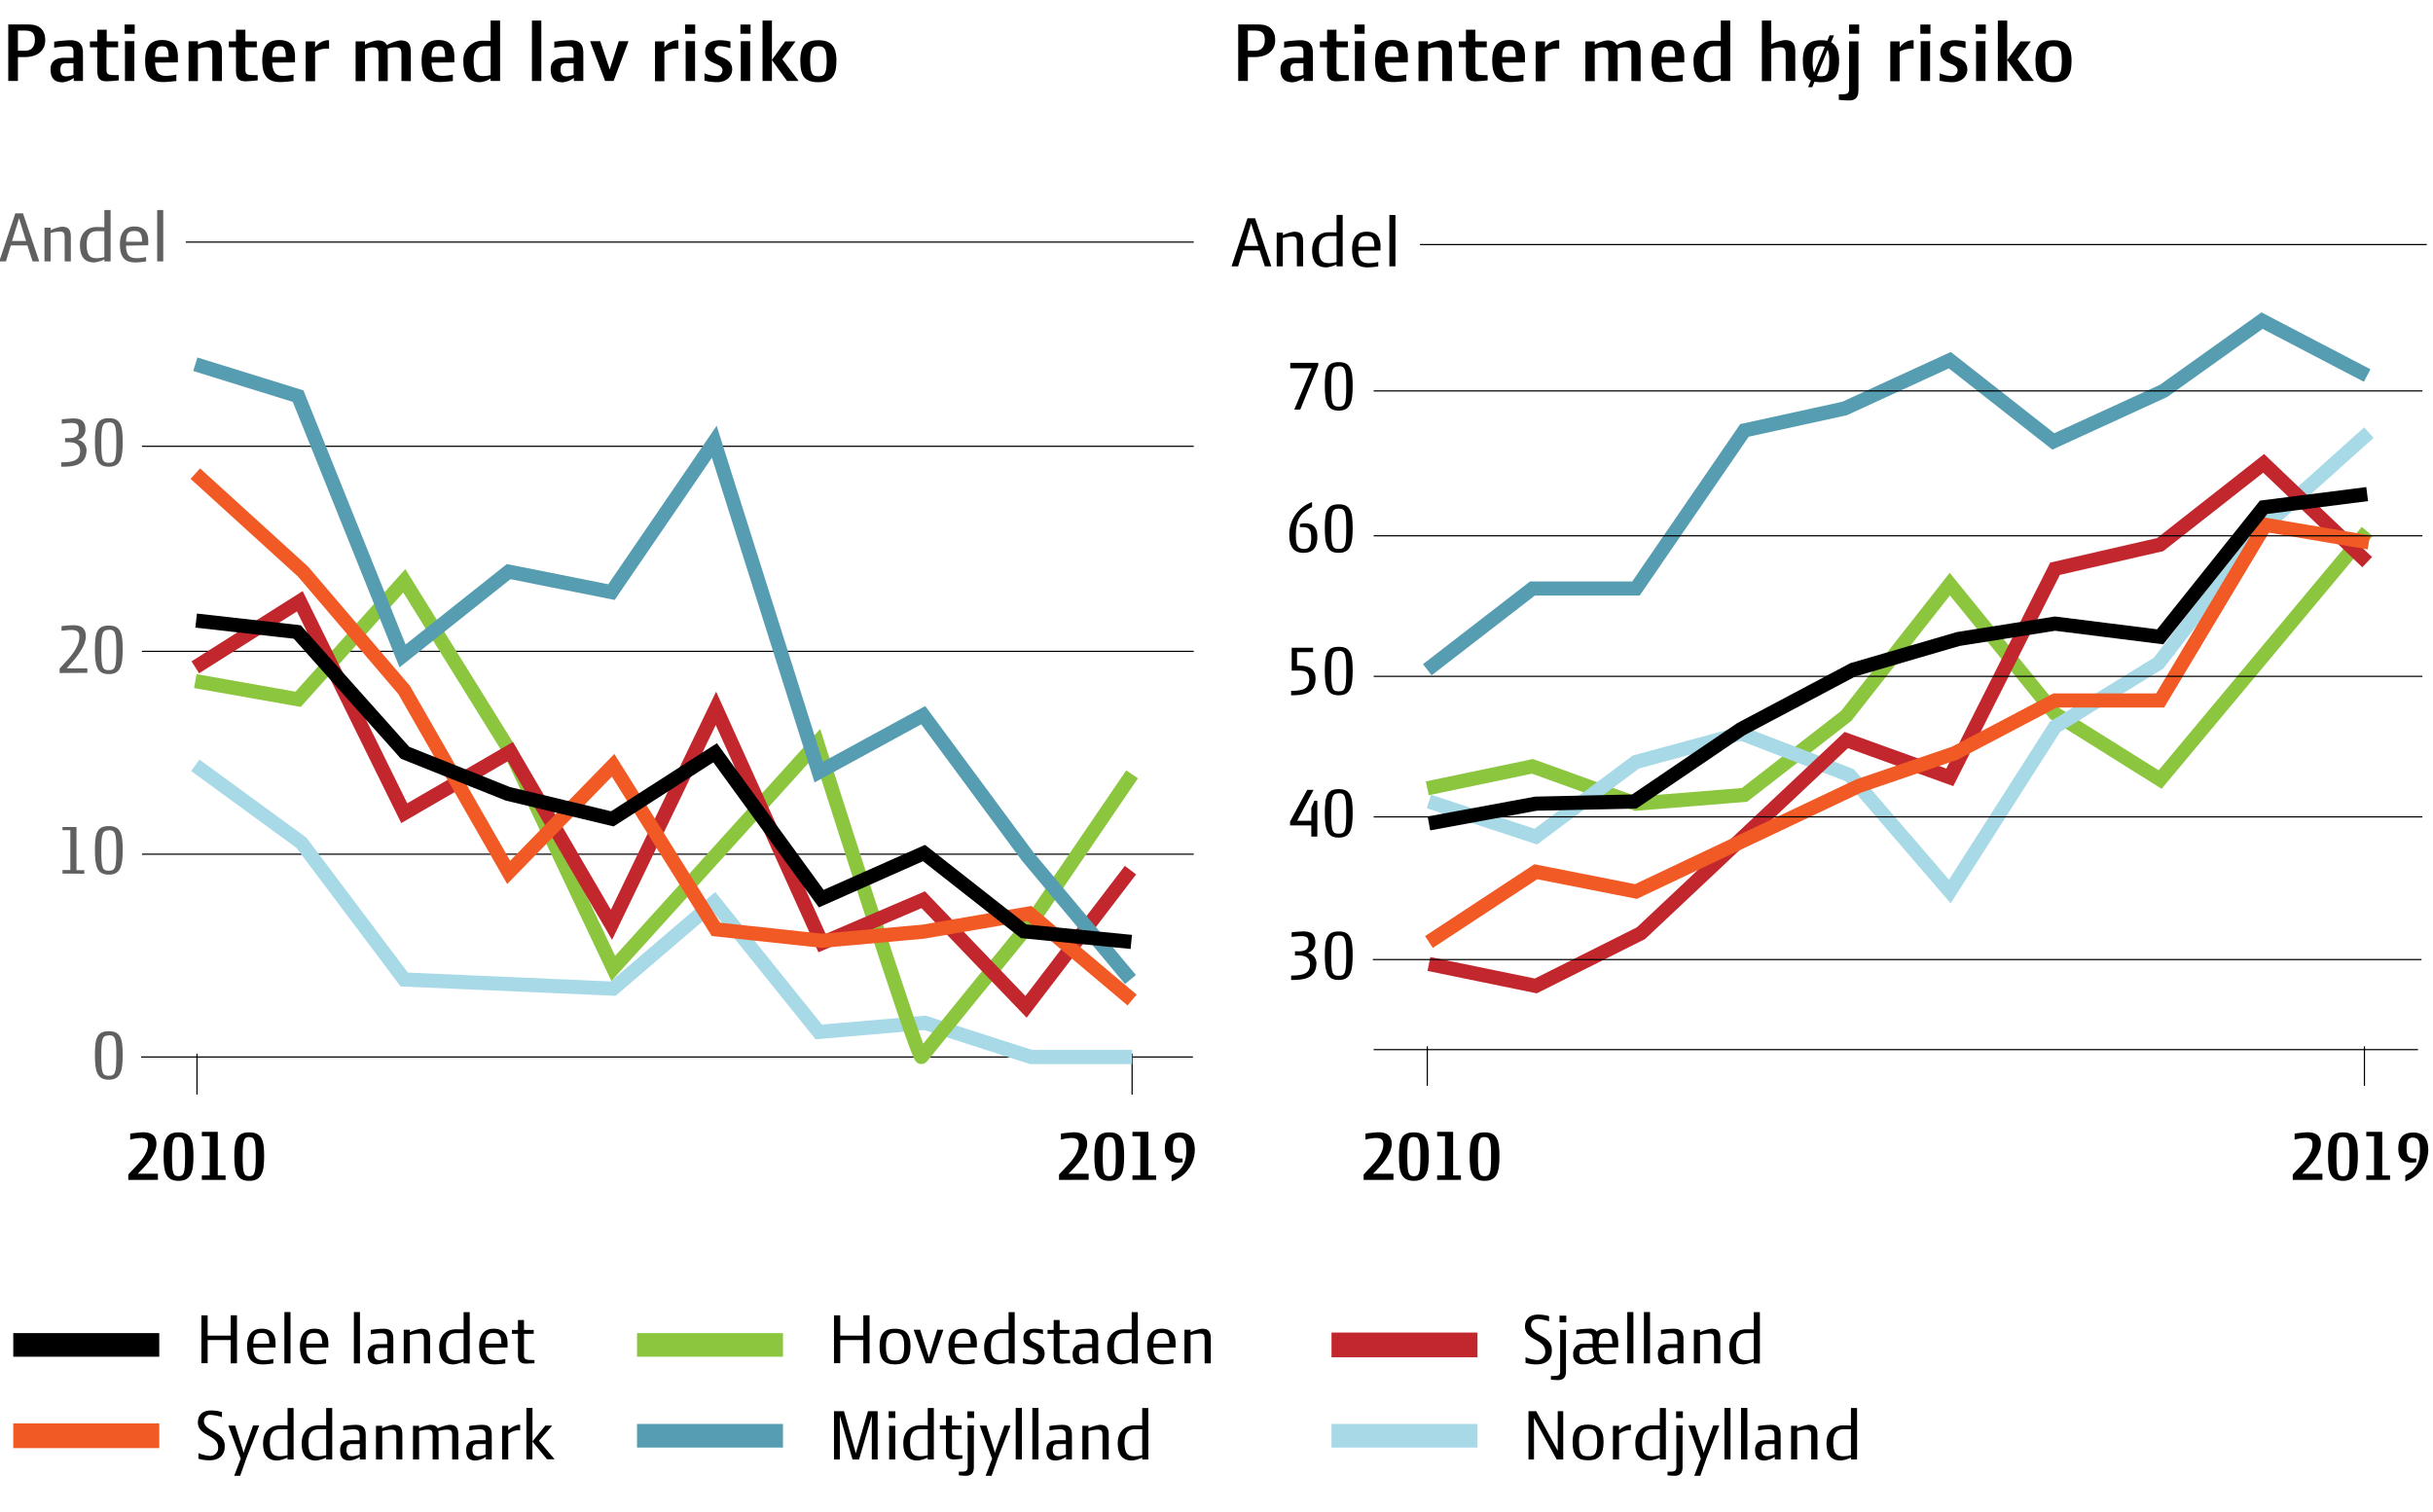 <svg id="Lag_2" data-name="Lag 2" xmlns="http://www.w3.org/2000/svg" viewBox="0 0 550 341.94"><defs><style>.cls-1,.cls-10,.cls-11,.cls-12,.cls-13,.cls-2,.cls-3,.cls-4,.cls-5,.cls-6,.cls-7,.cls-8,.cls-9{fill:none;stroke-miterlimit:10;}.cls-1,.cls-9{stroke:#8cc63f;}.cls-1,.cls-2,.cls-3,.cls-5{stroke-width:5.34px;}.cls-2,.cls-8{stroke:#569db1;}.cls-13,.cls-3,.cls-7{stroke:#000;}.cls-12,.cls-4{stroke:#f15a24;}.cls-4,.cls-6{stroke-width:5.59px;}.cls-10,.cls-5{stroke:#a7d9e7;}.cls-11,.cls-6{stroke:#c1272d;}.cls-7{stroke-width:0.27px;}.cls-10,.cls-11,.cls-12,.cls-13,.cls-8,.cls-9{stroke-width:3.2px;}.cls-14{fill:#606060;}</style></defs><title>prostata behandl GRAFIK</title><line class="cls-1" x1="144" y1="304.1" x2="177" y2="304.1"/><path d="M195.16,308.27V303h-5.22v5.23h-1.41V297.41h1.41V302h5.22v-4.61h1.41v10.86Z"/><path d="M202.33,308.51c-2.45,0-3.5-1.12-3.5-4.13s1.29-3.94,3.5-3.94,3.5,1,3.5,3.94S204.79,308.51,202.33,308.51Zm0-7.1c-1.33,0-2.06.42-2.06,3,0,3.06.87,3.2,2.06,3.2s2.07-.14,2.07-3.2C204.4,301.83,203.67,301.41,202.33,301.41Z"/><path d="M210.58,308.27h-1.31l-2.74-7.61H208l1.83,5.81c0,.16.12.41.16.55h0l.14-.55,1.75-5.81h1.39Z"/><path d="M215.81,304.72c0,2.5,1.07,2.84,2.52,2.84a8.35,8.35,0,0,0,2-.29v1a15.48,15.48,0,0,1-2.42.24c-2.56,0-3.5-1.37-3.5-4.13,0-2.51,1.09-3.94,3.3-3.94,2,0,3.11,1.07,3.11,3.24v1Zm1.85-3.31c-1.22,0-1.85.47-1.85,2.43h3.62C219.43,301.71,218.77,301.41,217.66,301.41Z"/><path d="M228,308.27v-.44a6.56,6.56,0,0,1-2.28.68c-1.68,0-3.24-.73-3.24-3.94,0-2.35,1.41-4,3.77-4,.34,0,1.41,0,1.75.07v-3.94h1.38v11.6Zm0-6.83c-.24,0-1.22,0-1.61,0-1.82,0-2.38,1.18-2.38,3,0,2.65.87,3.11,2.33,3.11a7,7,0,0,0,1.66-.26Z"/><path d="M233.35,308.51a11.39,11.39,0,0,1-2.1-.25v-1.19a5.78,5.78,0,0,0,2,.46c.81,0,1.43-.33,1.43-1.21,0-1.92-3.32-1.16-3.32-3.77,0-1.08.56-2.11,2.64-2.11a7.71,7.71,0,0,1,1.77.22v1a7.75,7.75,0,0,0-2-.34.91.91,0,0,0-1,.9c0,1.87,3.38,1.21,3.38,3.88A2.44,2.44,0,0,1,233.35,308.51Z"/><path d="M240,308.34c-1.56,0-1.81-.93-1.81-2v-4.75h-1.38v-.88h1.38v-2.24h1.35v2.24h2.2v.88h-2.2v4.92c0,.91.57,1,1.93,1h.44v.75C241.43,308.22,240.48,308.34,240,308.34Z"/><path d="M246.94,308.27v-.61a4.68,4.68,0,0,1-2.32.85c-1.47,0-2.14-.69-2.14-2.43,0-1.22.7-2.16,2.4-2.16h2v-1c0-1.14-.28-1.46-1.48-1.46a17.44,17.44,0,0,0-2.23.25v-1a21.77,21.77,0,0,1,2.87-.27c1.57,0,2.21.66,2.21,2.36v5.47Zm-.05-3.48h-1.75c-1,0-1.21.46-1.21,1.38s.41,1.37,1.29,1.37a4.6,4.6,0,0,0,1.67-.39Z"/><path d="M255.83,308.27v-.44a6.62,6.62,0,0,1-2.28.68c-1.68,0-3.25-.73-3.25-3.94,0-2.35,1.41-4,3.78-4,.34,0,1.41,0,1.75.07v-3.94h1.38v11.6Zm0-6.83c-.24,0-1.23,0-1.62,0-1.82,0-2.38,1.18-2.38,3,0,2.65.87,3.11,2.33,3.11a7.14,7.14,0,0,0,1.67-.26Z"/><path d="M260.74,304.72c0,2.5,1.07,2.84,2.52,2.84a8.35,8.35,0,0,0,2-.29v1a15.48,15.48,0,0,1-2.42.24c-2.56,0-3.5-1.37-3.5-4.13,0-2.51,1.09-3.94,3.3-3.94,2,0,3.11,1.07,3.11,3.24v1Zm1.85-3.31c-1.22,0-1.85.47-1.85,2.43h3.62C264.36,301.71,263.7,301.41,262.59,301.41Z"/><path d="M272.32,308.27V302.9c0-.95-.14-1.37-1.12-1.37a8.25,8.25,0,0,0-2.06.34v6.4h-1.38v-7.61h1.38v.58a8.58,8.58,0,0,1,2.51-.8c1.57,0,2.06.64,2.06,2.34v5.49Z"/><line class="cls-2" x1="144" y1="324.64" x2="177" y2="324.64"/><path d="M197.08,330v-9.87L194.2,330h-1.48l-2.87-9.87V330h-1.32V319.09h2.26l2.67,9.53,2.75-9.53h2.19V330Z"/><path d="M200.88,320.62v-1.51h1.52v1.51ZM201,330v-7.61h1.38V330Z"/><path d="M209.72,330v-.44a6.57,6.57,0,0,1-2.27.68c-1.69,0-3.25-.73-3.25-3.94,0-2.35,1.41-4,3.77-4,.34,0,1.41,0,1.75.07v-4h1.38V330Zm0-6.83c-.23,0-1.22,0-1.61,0-1.82,0-2.38,1.17-2.38,3,0,2.65.87,3.11,2.33,3.11a7,7,0,0,0,1.66-.26Z"/><path d="M215.66,330c-1.57,0-1.82-.94-1.82-2.06v-4.74h-1.38v-.88h1.38v-2.25h1.36v2.25h2.19v.88H215.2v4.91c0,.92.56.95,1.92.95h.44v.75A16.74,16.74,0,0,1,215.66,330Z"/><path d="M220.15,331.63c0,1.13-.28,2.06-1.84,2.06a11.21,11.21,0,0,1-1.56-.12v-.81h.32c1,0,1.68,0,1.68-1v-9.46h1.4Zm-1.47-11v-1.51h1.53v1.51Z"/><path d="M225.6,329.59l-1.44,4.1H222.8l1.48-3.87-2.81-7.48H223l1.77,5.69c.05.17.1.41.13.54h0a4.77,4.77,0,0,1,.15-.54l2-5.69h1.39Z"/><path d="M229.61,330V318.34H231V330Z"/><path d="M233.37,330V318.34h1.38V330Z"/><path d="M241,330v-.61a4.68,4.68,0,0,1-2.32.85c-1.47,0-2.14-.7-2.14-2.43,0-1.23.7-2.16,2.4-2.16h2v-1c0-1.14-.28-1.47-1.48-1.47a15.61,15.61,0,0,0-2.23.26v-1a21.77,21.77,0,0,1,2.87-.27c1.57,0,2.21.66,2.21,2.36V330Zm-.05-3.48h-1.75c-1,0-1.21.46-1.21,1.37s.41,1.38,1.29,1.38a4.82,4.82,0,0,0,1.67-.39Z"/><path d="M249.23,330v-5.37c0-.95-.13-1.38-1.12-1.38a8.83,8.83,0,0,0-2.06.34V330h-1.37v-7.61h1.37v.57a9,9,0,0,1,2.52-.79c1.56,0,2.06.64,2.06,2.34V330Z"/><path d="M258.21,330v-.44a6.62,6.62,0,0,1-2.28.68c-1.68,0-3.25-.73-3.25-3.94,0-2.35,1.41-4,3.78-4,.34,0,1.41,0,1.75.07v-4h1.37V330Zm0-6.83c-.24,0-1.23,0-1.62,0-1.82,0-2.38,1.17-2.38,3,0,2.65.87,3.11,2.33,3.11a7.14,7.14,0,0,0,1.67-.26Z"/><line class="cls-3" x1="3" y1="304.1" x2="36" y2="304.1"/><line class="cls-4" x1="3" y1="324.64" x2="36" y2="324.64"/><path d="M52.15,308.27V303H46.94v5.23H45.53V297.41h1.41V302h5.21v-4.61h1.42v10.86Z"/><path d="M57.27,304.72c0,2.5,1.07,2.84,2.52,2.84a8.35,8.35,0,0,0,2-.29v1a15.16,15.16,0,0,1-2.41.24c-2.57,0-3.51-1.37-3.51-4.13,0-2.51,1.09-3.94,3.3-3.94,2,0,3.11,1.07,3.11,3.24v1Zm1.85-3.31c-1.22,0-1.85.47-1.85,2.43h3.62C60.89,301.71,60.23,301.41,59.12,301.41Z"/><path d="M64.29,308.27v-11.6h1.38v11.6Z"/><path d="M69.21,304.72c0,2.5,1.07,2.84,2.51,2.84a8.35,8.35,0,0,0,2-.29v1a15.16,15.16,0,0,1-2.41.24c-2.57,0-3.5-1.37-3.5-4.13,0-2.51,1.09-3.94,3.3-3.94,2,0,3.11,1.07,3.11,3.24v1Zm1.85-3.31c-1.23,0-1.85.47-1.85,2.43h3.62C72.83,301.71,72.16,301.41,71.06,301.41Z"/><path d="M80,308.27v-11.6h1.37v11.6Z"/><path d="M87.58,308.27v-.61a4.68,4.68,0,0,1-2.31.85c-1.48,0-2.14-.69-2.14-2.43,0-1.22.7-2.16,2.4-2.16h2v-1c0-1.14-.27-1.46-1.48-1.46a17,17,0,0,0-2.22.25v-1a21.77,21.77,0,0,1,2.87-.27c1.56,0,2.21.66,2.21,2.36v5.47Zm0-3.48H85.78c-1,0-1.21.46-1.21,1.38s.41,1.37,1.3,1.37a4.49,4.49,0,0,0,1.66-.39Z"/><path d="M95.83,308.27V302.9c0-.95-.14-1.37-1.12-1.37a8.25,8.25,0,0,0-2.06.34v6.4H91.27v-7.61h1.38v.58a8.58,8.58,0,0,1,2.51-.8c1.57,0,2.06.64,2.06,2.34v5.49Z"/><path d="M104.8,308.27v-.44a6.56,6.56,0,0,1-2.28.68c-1.68,0-3.24-.73-3.24-3.94,0-2.35,1.41-4,3.77-4,.34,0,1.41,0,1.75.07v-3.94h1.38v11.6Zm0-6.83c-.24,0-1.22,0-1.61,0-1.82,0-2.38,1.18-2.38,3,0,2.65.86,3.11,2.33,3.11a7,7,0,0,0,1.66-.26Z"/><path d="M109.72,304.72c0,2.5,1.07,2.84,2.51,2.84a8.35,8.35,0,0,0,2-.29v1a15.16,15.16,0,0,1-2.41.24c-2.57,0-3.5-1.37-3.5-4.13,0-2.51,1.09-3.94,3.3-3.94,2,0,3.11,1.07,3.11,3.24v1Zm1.85-3.31c-1.23,0-1.85.47-1.85,2.43h3.62C113.34,301.71,112.67,301.41,111.57,301.41Z"/><path d="M118.91,308.34c-1.56,0-1.82-.93-1.82-2v-4.75h-1.37v-.88h1.37v-2.24h1.36v2.24h2.2v.88h-2.2v4.92c0,.91.56,1,1.92,1h.45v.75C120.36,308.22,119.41,308.34,118.91,308.34Z"/><path d="M47.28,330.19a8.35,8.35,0,0,1-2.42-.36v-1.27a8.43,8.43,0,0,0,2.45.63,1.79,1.79,0,0,0,2-1.94c0-2.91-4.57-2.43-4.57-5.63,0-1.85,1.26-2.7,3-2.7a9.17,9.17,0,0,1,2.44.36v1.17a9.36,9.36,0,0,0-2.53-.53,1.38,1.38,0,0,0-1.55,1.31c0,2.65,4.7,2.24,4.7,5.71C50.85,329.19,49.4,330.19,47.28,330.19Z"/><path d="M55.74,329.59l-1.44,4.1H52.94l1.48-3.87-2.81-7.48h1.55L54.93,328c0,.17.1.41.13.54h0a4.77,4.77,0,0,1,.15-.54l2-5.69h1.39Z"/><path d="M65,330v-.44a6.69,6.69,0,0,1-2.28.68c-1.68,0-3.25-.73-3.25-3.94,0-2.35,1.41-4,3.78-4,.33,0,1.41,0,1.75.07v-4h1.37V330Zm0-6.83c-.24,0-1.23,0-1.62,0-1.82,0-2.38,1.17-2.38,3,0,2.65.87,3.11,2.33,3.11a7.14,7.14,0,0,0,1.67-.26Z"/><path d="M73.73,330v-.44a6.62,6.62,0,0,1-2.28.68c-1.68,0-3.25-.73-3.25-3.94,0-2.35,1.41-4,3.78-4,.34,0,1.41,0,1.75.07v-4H75.1V330Zm0-6.83c-.24,0-1.23,0-1.62,0-1.82,0-2.38,1.17-2.38,3,0,2.65.87,3.11,2.33,3.11a7.14,7.14,0,0,0,1.67-.26Z"/><path d="M81.34,330v-.61a4.64,4.64,0,0,1-2.31.85c-1.48,0-2.14-.7-2.14-2.43,0-1.23.7-2.16,2.4-2.16h2v-1c0-1.14-.27-1.47-1.48-1.47a15.45,15.45,0,0,0-2.22.26v-1a21.77,21.77,0,0,1,2.87-.27c1.56,0,2.21.66,2.21,2.36V330Zm0-3.48H79.54c-1,0-1.21.46-1.21,1.37s.41,1.38,1.3,1.38a4.7,4.7,0,0,0,1.66-.39Z"/><path d="M89.59,330v-5.37c0-.95-.14-1.38-1.12-1.38a8.74,8.74,0,0,0-2.06.34V330H85v-7.61h1.38v.57a9,9,0,0,1,2.51-.79c1.57,0,2.06.64,2.06,2.34V330Z"/><path d="M102.22,330v-5.37c0-.95-.14-1.38-1.14-1.38a7.78,7.78,0,0,0-2,.33,4.35,4.35,0,0,1,.07.93V330H97.8v-5.37c0-.95-.14-1.38-1.12-1.38a6.73,6.73,0,0,0-1.94.34V330H93.36v-7.61h1.38v.57a8.16,8.16,0,0,1,2.4-.79c1,0,1.51.23,1.8.81a9,9,0,0,1,2.6-.81c1.56,0,2.07.64,2.07,2.34V330Z"/><path d="M109.84,330v-.61a4.73,4.73,0,0,1-2.32.85c-1.48,0-2.14-.7-2.14-2.43,0-1.23.7-2.16,2.4-2.16h2v-1c0-1.14-.27-1.47-1.47-1.47a15.44,15.44,0,0,0-2.23.26v-1a21.77,21.77,0,0,1,2.87-.27c1.57,0,2.21.66,2.21,2.36V330Zm-.06-3.48H108c-1,0-1.2.46-1.2,1.37s.4,1.38,1.29,1.38a4.7,4.7,0,0,0,1.66-.39Z"/><path d="M117.59,323.41h-.7a3.92,3.92,0,0,0-2,.85V330h-1.38v-7.61h1.38v1a5,5,0,0,1,2.28-1.24h.41Z"/><path d="M119,330V318.34h1.37v7.57l2.91-3.57h1.55l-3,3.45,3.54,4.16h-1.72l-3.3-4v4Z"/><line class="cls-5" x1="301" y1="324.64" x2="334" y2="324.64"/><path d="M351.9,330l-5.13-9.38V330h-1.24V319.09h1.75l4.86,8.92v-8.92h1.24V330Z"/><path d="M359,330.19c-2.45,0-3.5-1.12-3.5-4.13s1.29-3.94,3.5-3.94,3.5,1,3.5,3.94S361.45,330.19,359,330.19Zm0-7.11c-1.33,0-2.06.43-2.06,3,0,3.06.87,3.19,2.06,3.19s2.07-.13,2.07-3.19C361.06,323.51,360.33,323.08,359,323.08Z"/><path d="M368.65,323.41H368a3.92,3.92,0,0,0-2,.85V330h-1.38v-7.61H366v1a5,5,0,0,1,2.28-1.24h.41Z"/><path d="M375.21,330v-.44a6.62,6.62,0,0,1-2.28.68c-1.68,0-3.25-.73-3.25-3.94,0-2.35,1.41-4,3.78-4,.34,0,1.41,0,1.75.07v-4h1.37V330Zm0-6.83c-.24,0-1.23,0-1.62,0-1.82,0-2.38,1.17-2.38,3,0,2.65.87,3.11,2.33,3.11a7.14,7.14,0,0,0,1.67-.26Z"/><path d="M380.36,331.63c0,1.13-.27,2.06-1.84,2.06a11.33,11.33,0,0,1-1.56-.12v-.81h.32c1,0,1.68,0,1.68-1v-9.46h1.4Zm-1.46-11v-1.51h1.53v1.51Z"/><path d="M385.81,329.59l-1.44,4.1H383l1.48-3.87-2.81-7.48h1.55L385,328c.05.17.1.41.13.54h0c0-.13.1-.42.15-.54l2-5.69h1.39Z"/><path d="M389.83,330V318.34h1.37V330Z"/><path d="M393.58,330V318.34H395V330Z"/><path d="M401.2,330v-.61a4.68,4.68,0,0,1-2.31.85c-1.48,0-2.14-.7-2.14-2.43,0-1.23.69-2.16,2.39-2.16h2v-1c0-1.14-.27-1.47-1.48-1.47a15.61,15.61,0,0,0-2.23.26v-1a21.77,21.77,0,0,1,2.88-.27c1.56,0,2.21.66,2.21,2.36V330Zm-.05-3.48H399.4c-.95,0-1.21.46-1.21,1.37s.41,1.38,1.29,1.38a4.76,4.76,0,0,0,1.67-.39Z"/><path d="M409.44,330v-5.37c0-.95-.13-1.38-1.12-1.38a8.73,8.73,0,0,0-2.05.34V330h-1.38v-7.61h1.38v.57a8.87,8.87,0,0,1,2.51-.79c1.57,0,2.06.64,2.06,2.34V330Z"/><path d="M418.42,330v-.44a6.56,6.56,0,0,1-2.28.68c-1.68,0-3.24-.73-3.24-3.94,0-2.35,1.41-4,3.77-4,.34,0,1.41,0,1.75.07v-4h1.38V330Zm0-6.83c-.24,0-1.22,0-1.62,0-1.81,0-2.38,1.17-2.38,3,0,2.65.87,3.11,2.33,3.11a7,7,0,0,0,1.67-.26Z"/><line class="cls-6" x1="301" y1="304.1" x2="334" y2="304.1"/><path d="M347.28,308.51a8.74,8.74,0,0,1-2.42-.35v-1.28a8.12,8.12,0,0,0,2.45.63,1.78,1.78,0,0,0,2-1.94c0-2.9-4.57-2.43-4.57-5.62,0-1.86,1.26-2.71,3-2.71a9.17,9.17,0,0,1,2.44.36v1.17a9.34,9.34,0,0,0-2.53-.52c-.8,0-1.54.42-1.54,1.3,0,2.66,4.69,2.25,4.69,5.72C350.85,307.51,349.4,308.51,347.28,308.51Z"/><path d="M354,310c0,1.12-.27,2.05-1.83,2.05a13.19,13.19,0,0,1-1.57-.11v-.82H351c1,0,1.68,0,1.68-.95v-9.47H354Zm-1.46-11v-1.51h1.53v1.51Z"/><path d="M361.39,304.72c.05,2.62.95,2.86,2.12,2.86a9.74,9.74,0,0,0,1.8-.26v1a17.46,17.46,0,0,1-2.12.18,2.79,2.79,0,0,1-2.47-1,4.12,4.12,0,0,1-2.94,1,2.06,2.06,0,0,1-2.14-2.26,2.15,2.15,0,0,1,2.4-2.38h2v-.95c0-1.14-.27-1.46-1.48-1.46a17.26,17.26,0,0,0-2.22.25v-1a21.77,21.77,0,0,1,2.87-.27,2,2,0,0,1,1.77.66,2.83,2.83,0,0,1,2-.66c2,0,2.83,1.07,2.83,3.24v1Zm-1.35,0h-1.78c-.95,0-1.21.53-1.21,1.45a1.19,1.19,0,0,0,1.33,1.37,2.49,2.49,0,0,0,2-.71A7.5,7.5,0,0,1,360,304.72Zm2.93-3.33c-1.23,0-1.58.68-1.58,2.48h3.09C364.48,302,364.07,301.39,363,301.39Z"/><path d="M367.86,308.27v-11.6h1.38v11.6Z"/><path d="M371.62,308.27v-11.6H373v11.6Z"/><path d="M379.24,308.27v-.61a4.73,4.73,0,0,1-2.32.85c-1.47,0-2.14-.69-2.14-2.43,0-1.22.7-2.16,2.4-2.16h2v-1c0-1.14-.27-1.46-1.47-1.46a17.23,17.23,0,0,0-2.23.25v-1a21.77,21.77,0,0,1,2.87-.27c1.57,0,2.21.66,2.21,2.36v5.47Zm-.06-3.48h-1.75c-.95,0-1.2.46-1.2,1.38s.4,1.37,1.29,1.37a4.49,4.49,0,0,0,1.66-.39Z"/><path d="M387.48,308.27V302.9c0-.95-.14-1.37-1.12-1.37a8.33,8.33,0,0,0-2.06.34v6.4h-1.38v-7.61h1.38v.58a8.74,8.74,0,0,1,2.52-.8c1.56,0,2.06.64,2.06,2.34v5.49Z"/><path d="M396.46,308.27v-.44a6.69,6.69,0,0,1-2.28.68c-1.68,0-3.25-.73-3.25-3.94,0-2.35,1.41-4,3.78-4,.33,0,1.41,0,1.75.07v-3.94h1.37v11.6Zm0-6.83c-.24,0-1.23,0-1.62,0-1.82,0-2.38,1.18-2.38,3,0,2.65.87,3.11,2.33,3.11a7.14,7.14,0,0,0,1.67-.26Z"/><path d="M285.93,60.22l-1.18-3.6H281l-1.11,3.6H278.4L282,49.36h1.73l3.67,10.86Zm-3.05-9.53a1,1,0,0,1-.06-.26h0c0,.07,0,.17-.05.26l-1.46,4.91h3.16Z"/><path d="M293.17,60.22V54.85c0-1-.14-1.37-1.12-1.37a8.25,8.25,0,0,0-2.06.34v6.4h-1.38V52.61H290v.58a8.68,8.68,0,0,1,2.51-.8c1.57,0,2.06.64,2.06,2.34v5.49Z"/><path d="M302.14,60.22v-.44a6.57,6.57,0,0,1-2.27.68c-1.69,0-3.25-.73-3.25-3.94,0-2.35,1.41-4,3.77-4,.34,0,1.41,0,1.75.07v-4h1.38V60.22Zm0-6.83c-.23,0-1.22,0-1.61,0-1.82,0-2.38,1.18-2.38,3,0,2.65.87,3.11,2.33,3.11a7,7,0,0,0,1.66-.26Z"/><path d="M307.06,56.67c0,2.5,1.07,2.84,2.51,2.84a8.35,8.35,0,0,0,2-.29v1a15.16,15.16,0,0,1-2.41.24c-2.57,0-3.5-1.38-3.5-4.13,0-2.51,1.09-3.94,3.3-3.94,2,0,3.11,1.07,3.11,3.24v1Zm1.85-3.31c-1.22,0-1.85.47-1.85,2.43h3.62C310.68,53.66,310,53.36,308.91,53.36Z"/><path d="M314.08,60.22V48.61h1.37V60.22Z"/><path d="M308.26,266.78v-1.2c1.61-1.84,4.45-4.17,4.45-6.8,0-1-.36-1.47-1.68-1.47a10.39,10.39,0,0,0-2.35.38v-1.36c.58-.12,2.6-.31,2.86-.31,1.87,0,3.07.68,3.07,2.64,0,2.45-2.58,5.1-4.23,6.73H315v1.39Z"/><path d="M319.61,267c-2.87,0-3.36-2-3.36-5.61s.51-5.35,3.36-5.35,3.37,1.78,3.37,5.35S322.49,267,319.61,267Zm0-9.91c-1.2,0-1.48.7-1.48,4.3,0,3.91.26,4.56,1.48,4.56s1.48-.65,1.48-4.56C321.09,257.81,320.82,257.11,319.61,257.11Z"/><path d="M324.88,266.78v-1h1.77v-8.86h-1.77v-1h3.61v9.86h1.76v1Z"/><path d="M335.59,267c-2.87,0-3.36-2-3.36-5.61s.51-5.35,3.36-5.35,3.37,1.78,3.37,5.35S338.46,267,335.59,267Zm0-9.91c-1.21,0-1.48.7-1.48,4.3,0,3.91.26,4.56,1.48,4.56s1.48-.65,1.48-4.56C337.07,257.81,336.8,257.11,335.59,257.11Z"/><path d="M518.29,266.78v-1.2c1.62-1.84,4.46-4.17,4.46-6.8,0-1-.36-1.47-1.69-1.47a10.3,10.3,0,0,0-2.34.38v-1.36c.57-.12,2.6-.31,2.85-.31,1.87,0,3.08.68,3.08,2.64,0,2.45-2.58,5.1-4.23,6.73H525v1.39Z"/><path d="M529.65,267c-2.88,0-3.37-2-3.37-5.61s.51-5.35,3.37-5.35,3.36,1.78,3.36,5.35S532.52,267,529.65,267Zm0-9.91c-1.21,0-1.48.7-1.48,4.3,0,3.91.25,4.56,1.48,4.56s1.48-.65,1.48-4.56C531.13,257.81,530.85,257.11,529.65,257.11Z"/><path d="M534.92,266.78v-1h1.76v-8.86h-1.76v-1h3.6v9.86h1.77v1Z"/><path d="M543.74,267.11v-1.35c2.41-1.17,3.31-2.84,3.31-5.61,0-1.9-.23-2.92-1.59-2.92-1.07,0-1.43.59-1.43,2.28,0,1.41.17,2.43,1.65,2.43l.54,0v.85a7.32,7.32,0,0,1-1,.09c-2.33,0-3.06-1.3-3.06-3.15,0-2.31.94-3.65,3.4-3.65,2.67,0,3.37,1.85,3.37,4A7.56,7.56,0,0,1,543.74,267.11Z"/><path d="M291.87,221.58v-1c2.62,0,4.27-.39,4.27-2.54,0-1.65-1.36-2-2.47-2h-.93v-.94h.9c1.56,0,2.19-.58,2.19-1.85s-.37-1.58-1.78-1.58a16.55,16.55,0,0,0-2.06.2v-1.05c.37-.09,2.35-.22,2.62-.22,1.8,0,2.73.66,2.73,2.53a2.32,2.32,0,0,1-1.75,2.31,2.41,2.41,0,0,1,2,2.28C297.58,221.44,294.42,221.58,291.87,221.58Z"/><path d="M302.63,221.58c-2.63,0-3.14-1.8-3.14-5.61s.51-5.36,3.14-5.36,3.15,1.62,3.15,5.36S305.27,221.58,302.63,221.58Zm0-10.05c-1.48,0-1.7.78-1.7,4.44,0,4,.22,4.67,1.7,4.67s1.7-.71,1.7-4.67C304.33,212.31,304.11,211.53,302.63,211.53Z"/><path d="M296.43,189.16v-2.52h-4.8v-.88l3.88-7.16h1.43l-3.71,7h3.2v-2.92l.69-1.62h.67v8.1Z"/><path d="M302.63,189.39c-2.63,0-3.14-1.8-3.14-5.61s.51-5.35,3.14-5.35,3.15,1.61,3.15,5.35S305.27,189.39,302.63,189.39Zm0-10c-1.48,0-1.7.78-1.7,4.43,0,4,.22,4.68,1.7,4.68s1.7-.71,1.7-4.68C304.33,180.13,304.11,179.35,302.63,179.35Z"/><path d="M291.87,157.21v-1c2.62,0,4.1-.44,4.1-2.59,0-1.75-.94-2-2.4-2H292v-5.16h4.83v1h-3.62v3.06h.61c2.25,0,3.57.88,3.57,2.89C297.41,157,294.42,157.21,291.87,157.21Z"/><path d="M302.63,157.21c-2.63,0-3.14-1.8-3.14-5.61s.51-5.35,3.14-5.35,3.15,1.61,3.15,5.35S305.27,157.21,302.63,157.21Zm0-10c-1.48,0-1.7.78-1.7,4.43,0,4,.22,4.68,1.7,4.68s1.7-.72,1.7-4.68C304.33,148,304.11,147.17,302.63,147.17Z"/><path d="M294.61,125c-2.48,0-3.15-1.9-3.15-4.06a7.74,7.74,0,0,1,5.14-7.41v1.12c-2.38,1.21-3.66,2.51-3.66,6.31,0,2,.22,3.16,1.82,3.16,1.26,0,1.65-.68,1.65-2.48,0-1.5-.19-2.45-1.87-2.45a7,7,0,0,0-.7,0v-.7a6,6,0,0,1,1.11-.15c2.17,0,2.84,1.21,2.84,3C297.79,123.75,296.92,125,294.61,125Z"/><path d="M302.63,125c-2.63,0-3.14-1.8-3.14-5.61s.51-5.36,3.14-5.36,3.15,1.62,3.15,5.36S305.27,125,302.63,125Zm0-10c-1.48,0-1.7.78-1.7,4.44,0,4,.22,4.67,1.7,4.67s1.7-.71,1.7-4.67C304.33,115.76,304.11,115,302.63,115Z"/><path d="M293.93,92.61h-1.35l3.93-9.34h-4.84V82.05H298v.56Z"/><path d="M302.63,92.84c-2.63,0-3.14-1.8-3.14-5.61s.51-5.35,3.14-5.35,3.15,1.62,3.15,5.35S305.27,92.84,302.63,92.84Zm0-10c-1.48,0-1.7.78-1.7,4.43,0,4,.22,4.68,1.7,4.68s1.7-.71,1.7-4.68C304.33,83.58,304.11,82.8,302.63,82.8Z"/><line class="cls-7" x1="322.65" y1="236.58" x2="322.65" y2="245.52"/><line class="cls-7" x1="534.5" y1="236.58" x2="534.5" y2="245.52"/><polyline class="cls-8" points="322.65 151.44 346.42 133.07 369.82 133.07 394.35 97.32 417 92.36 440.77 81.44 464.17 99.81 489.08 88.39 511.35 72.5 535.12 84.91"/><polyline class="cls-9" points="322.65 178.25 346.42 173.28 369.82 181.72 394.35 179.74 417.37 161.86 440.77 132.08 464.55 161.37 488.32 176.26 535.12 120.16"/><polyline class="cls-10" points="323.02 181.23 347.18 189.17 369.82 172.29 393.6 165.84 418.13 175.27 440.77 201.58 464.55 164.35 487.95 149.95 511.72 119.17 535.5 97.82"/><polyline class="cls-11" points="323.02 217.97 347.18 222.93 370.95 211.01 417.37 167.33 440.77 175.77 464.55 128.6 488.32 123.14 511.72 104.77 535.12 127.11"/><polyline class="cls-12" points="323.02 213 347.18 197.11 369.82 201.58 420.22 177.7 441.9 170.3 464.55 158.39 488.32 158.39 512.1 118.67 535.5 122.64"/><line class="cls-7" x1="310.34" y1="216.97" x2="547.41" y2="216.97"/><line class="cls-7" x1="310.53" y1="237.33" x2="546.6" y2="237.33"/><line class="cls-7" x1="310.53" y1="184.7" x2="547.6" y2="184.7"/><line class="cls-7" x1="310.53" y1="152.93" x2="547.6" y2="152.93"/><line class="cls-7" x1="310.53" y1="121.15" x2="547.6" y2="121.15"/><line class="cls-7" x1="310.53" y1="88.39" x2="547.6" y2="88.39"/><polyline class="cls-13" points="323.02 186.19 347.18 181.72 369.44 181.23 393.6 164.84 418.88 151.44 442.66 144.49 464.55 141.01 488.32 143.99 511.72 114.7 535.12 111.72"/><line class="cls-7" x1="321" y1="55.3" x2="548.6" y2="55.3"/><line class="cls-7" x1="44.53" y1="238.23" x2="44.53" y2="247.5"/><line class="cls-7" x1="255.92" y1="238.23" x2="255.92" y2="247.5"/><line class="cls-7" x1="31.91" y1="239" x2="269.67" y2="239"/><line class="cls-7" x1="32.09" y1="193.14" x2="269.86" y2="193.14"/><line class="cls-7" x1="32.09" y1="147.28" x2="269.86" y2="147.28"/><line class="cls-7" x1="32.09" y1="100.91" x2="269.86" y2="100.91"/><polyline class="cls-10" points="44.15 173.04 68.14 190.56 91.38 221.48 138.6 223.54 161.47 203.96 185.08 233.33 209.07 231.27 233.06 239 255.92 239"/><path class="cls-9" d="M44.15,154l23.24,4.12,24-26.79,24,38.64,23.24,49,46.1-51S207.57,240,208.32,239s25.11-30.92,25.11-30.92l22.49-33"/><polyline class="cls-11" points="44.15 150.89 67.77 135.95 91.38 183.87 115.37 169.95 138.23 209.11 161.84 160.16 185.83 213.24 208.7 203.44 231.94 227.66 255.55 196.75"/><polyline class="cls-12" points="44.15 107.09 68.51 129.25 91.38 156.04 114.99 197.26 138.6 173.04 161.84 210.14 185.83 212.72 208.7 210.66 232.69 206.54 255.92 226.12"/><polyline class="cls-8" points="44.15 82.36 67.39 89.57 91 148.31 114.99 129.25 138.23 133.88 161.47 99.88 185.08 174.59 208.7 161.71 232.31 193.66 255.55 221.48"/><path class="cls-14" d="M13.84,105.53v-1c2.62,0,4.27-.39,4.27-2.53,0-1.65-1.36-2-2.47-2h-.93v-.94h.9c1.56,0,2.19-.58,2.19-1.85s-.37-1.58-1.79-1.58a16.55,16.55,0,0,0-2.05.2v-1c.37-.09,2.34-.22,2.62-.22,1.8,0,2.73.66,2.73,2.53a2.33,2.33,0,0,1-1.75,2.31,2.41,2.41,0,0,1,2,2.28C19.55,105.39,16.39,105.53,13.84,105.53Z"/><path class="cls-14" d="M24.6,105.53c-2.64,0-3.14-1.8-3.14-5.61s.5-5.36,3.14-5.36,3.14,1.62,3.14,5.36S27.23,105.53,24.6,105.53Zm0-10c-1.48,0-1.7.78-1.7,4.44,0,4,.22,4.67,1.7,4.67s1.7-.71,1.7-4.67C26.3,96.26,26.08,95.48,24.6,95.48Z"/><path class="cls-14" d="M7.37,59.1,6.2,55.5H2.44l-1.1,3.6H-.16L3.46,48.24H5.2L8.87,59.1Zm-3-9.54a.86.86,0,0,1-.07-.25h0a1.29,1.29,0,0,1-.06.25L2.73,54.48H5.89Z"/><path class="cls-14" d="M14.62,59.1V53.73c0-.95-.14-1.38-1.13-1.38a8.73,8.73,0,0,0-2.05.34V59.1H10.06V51.48h1.38v.58a8.58,8.58,0,0,1,2.51-.8c1.57,0,2.06.65,2.06,2.35V59.1Z"/><path class="cls-14" d="M23.59,59.1v-.44a6.56,6.56,0,0,1-2.28.68c-1.68,0-3.24-.73-3.24-4,0-2.34,1.41-4,3.77-4,.34,0,1.41,0,1.75.07V47.49H25V59.1Zm0-6.83c-.24,0-1.22,0-1.61,0-1.82,0-2.38,1.17-2.38,3,0,2.66.86,3.11,2.33,3.11a7.59,7.59,0,0,0,1.66-.25Z"/><path class="cls-14" d="M28.5,55.55c0,2.49,1.07,2.83,2.52,2.83a8.44,8.44,0,0,0,2-.28v1a16.51,16.51,0,0,1-2.41.24c-2.57,0-3.5-1.38-3.5-4.13,0-2.52,1.08-4,3.29-4,2,0,3.11,1.07,3.11,3.25v1Zm1.86-3.32c-1.23,0-1.86.48-1.86,2.43h3.62C32.12,52.54,31.46,52.23,30.36,52.23Z"/><path class="cls-14" d="M35.53,59.1V47.49H36.9V59.1Z"/><path d="M29,266.78v-1.2c1.62-1.84,4.46-4.17,4.46-6.8,0-1-.36-1.47-1.68-1.47a10.3,10.3,0,0,0-2.35.38v-1.36c.58-.12,2.6-.31,2.86-.31,1.87,0,3.07.68,3.07,2.64,0,2.44-2.58,5.1-4.23,6.73H35.7v1.39Z"/><path d="M40.36,267c-2.87,0-3.37-2-3.37-5.61s.51-5.35,3.37-5.35,3.37,1.78,3.37,5.35S43.23,267,40.36,267Zm0-9.91c-1.21,0-1.48.7-1.48,4.3,0,3.91.26,4.56,1.48,4.56s1.48-.65,1.48-4.56C41.84,257.81,41.57,257.11,40.36,257.11Z"/><path d="M45.63,266.78v-1H47.4v-8.86H45.63v-1h3.6v9.86H51v1Z"/><path d="M56.34,267c-2.87,0-3.37-2-3.37-5.61s.51-5.35,3.37-5.35,3.37,1.78,3.37,5.35S59.21,267,56.34,267Zm0-9.91c-1.21,0-1.48.7-1.48,4.3,0,3.91.26,4.56,1.48,4.56s1.48-.65,1.48-4.56C57.82,257.81,57.55,257.11,56.34,257.11Z"/><path d="M239.4,266.78v-1.2c1.62-1.84,4.46-4.17,4.46-6.8,0-1-.36-1.47-1.69-1.47a10.3,10.3,0,0,0-2.34.38v-1.36c.58-.12,2.6-.31,2.85-.31,1.87,0,3.08.68,3.08,2.64,0,2.44-2.58,5.1-4.23,6.73h4.57v1.39Z"/><path d="M250.76,267c-2.87,0-3.37-2-3.37-5.61s.51-5.35,3.37-5.35,3.36,1.78,3.36,5.35S253.63,267,250.76,267Zm0-9.91c-1.21,0-1.48.7-1.48,4.3,0,3.91.26,4.56,1.48,4.56s1.48-.65,1.48-4.56C252.24,257.81,252,257.11,250.76,257.11Z"/><path d="M256,266.78v-1h1.77v-8.86H256v-1h3.6v9.86h1.77v1Z"/><path d="M264.85,267.1v-1.34c2.41-1.17,3.32-2.84,3.32-5.61,0-1.9-.24-2.92-1.6-2.92-1.07,0-1.43.59-1.43,2.28,0,1.41.17,2.43,1.65,2.43l.54,0v.85a7.16,7.16,0,0,1-.95.09c-2.33,0-3.06-1.3-3.06-3.15,0-2.31.94-3.65,3.4-3.65,2.67,0,3.37,1.85,3.37,4A7.54,7.54,0,0,1,264.85,267.1Z"/><path class="cls-14" d="M13.48,152.18v-1c1.29-1.53,4.46-4.29,4.46-7.18,0-1.14-.5-1.56-1.91-1.56a18.11,18.11,0,0,0-2.12.2v-1.05c.37-.09,2.38-.22,2.63-.22,1.8,0,2.86.64,2.86,2.51,0,2.77-3.13,5.83-4.32,7.25h4.66v1Z"/><path class="cls-14" d="M24.6,152.42c-2.64,0-3.14-1.81-3.14-5.61s.5-5.36,3.14-5.36,3.14,1.62,3.14,5.36S27.23,152.42,24.6,152.42Zm0-10c-1.48,0-1.7.78-1.7,4.44,0,4,.22,4.67,1.7,4.67s1.7-.71,1.7-4.67C26.3,143.15,26.08,142.37,24.6,142.37Z"/><path class="cls-14" d="M14.13,197.52v-.8H15.9v-9H14.13V187h3.16v9.76h1.77v.8Z"/><path class="cls-14" d="M24.6,197.76c-2.64,0-3.14-1.8-3.14-5.61s.5-5.36,3.14-5.36,3.14,1.62,3.14,5.36S27.23,197.76,24.6,197.76Zm0-10c-1.48,0-1.7.79-1.7,4.44,0,4,.22,4.67,1.7,4.67s1.7-.71,1.7-4.67C26.3,188.5,26.08,187.71,24.6,187.71Z"/><path class="cls-14" d="M24.6,244.13c-2.64,0-3.14-1.8-3.14-5.61s.5-5.35,3.14-5.35,3.14,1.61,3.14,5.35S27.23,244.13,24.6,244.13Zm0-10c-1.48,0-1.7.79-1.7,4.44,0,4,.22,4.68,1.7,4.68s1.7-.72,1.7-4.68C26.3,234.87,26.08,234.08,24.6,234.08Z"/><polyline class="cls-13" points="44.34 140.32 67.2 142.9 91.57 170.21 114.8 179.49 138.42 185.15 161.66 170.21 185.65 203.19 208.88 192.88 231.41 210.57 255.74 212.98"/><line class="cls-7" x1="42" y1="54.74" x2="269.86" y2="54.74"/><path d="M5.67,12.91H4.05v5.4H1.87V5.53H6.55c2.4,0,3.68,1.32,3.68,3.54C10.23,11.79,8,12.91,5.67,12.91Zm.22-6H4.05v4.56H5.77c.94,0,2.12-.52,2.12-2.46C7.89,7.65,7.35,6.93,5.89,6.93Z"/><path d="M16.67,18.31v-.7a5.13,5.13,0,0,1-2.46,1c-1.9,0-2.78-.92-2.78-3,0-1.5.94-2.54,3.08-2.54h2.1V11.85c0-1.14-.2-1.38-1.48-1.38a22.25,22.25,0,0,0-2.88.32V9.43a31,31,0,0,1,3.64-.34c2,0,2.86.86,2.86,2.88v6.34Zm-.06-4h-1.8c-.92,0-1.16.52-1.16,1.46s.38,1.5,1.26,1.5a5.68,5.68,0,0,0,1.7-.34Z"/><path d="M24.09,18.39C22.25,18.39,22,17.29,22,16V10.69H20.33V9.35H22V6.71h2.12V9.35h2.58v1.34H24.07v5.18c0,1.08.66,1.12,2.26,1.12h.52v1.18C26.31,18.25,24.67,18.39,24.09,18.39Z"/><path d="M28.17,7.63V5.55h2.28V7.63Zm.08,10.68v-9h2.12v9Z"/><path d="M35.05,14.15c.1,2.54,1.12,3,2.5,3a10.54,10.54,0,0,0,2.32-.3v1.48c-.48,0-1.74.22-3,.22-3.1,0-4.06-1.72-4.06-4.86,0-2.86,1-4.64,3.82-4.64,2.58,0,3.58,1.34,3.58,3.86v1.2Zm1.6-3.68c-1.16,0-1.56.48-1.6,2.42h3.08C38.09,10.79,37.69,10.47,36.65,10.47Z"/><path d="M48,18.31v-6c0-1.12-.16-1.62-1.32-1.62a6.1,6.1,0,0,0-1.94.4v7.24H42.63v-9h2.12v.78a8.43,8.43,0,0,1,3-1c1.84,0,2.42.76,2.42,2.76v6.46Z"/><path d="M55.49,18.39c-1.84,0-2.14-1.1-2.14-2.42V10.69H51.73V9.35h1.62V6.71h2.12V9.35h2.58v1.34H55.47v5.18c0,1.08.66,1.12,2.26,1.12h.52v1.18C57.71,18.25,56.07,18.39,55.49,18.39Z"/><path d="M61.53,14.15c.1,2.54,1.12,3,2.5,3a10.54,10.54,0,0,0,2.32-.3v1.48c-.48,0-1.74.22-3,.22-3.1,0-4.06-1.72-4.06-4.86,0-2.86,1-4.64,3.82-4.64,2.58,0,3.58,1.34,3.58,3.86v1.2Zm1.6-3.68c-1.16,0-1.56.48-1.6,2.42h3.08C64.57,10.79,64.17,10.47,63.13,10.47Z"/><path d="M73.57,11a6,6,0,0,0-2.34.66v6.7H69.11v-9h2.12v1.4a3.79,3.79,0,0,1,2.68-1.66,3.7,3.7,0,0,1,.48,0V11Z"/><path d="M90.75,18.31v-6c0-1.12-.16-1.62-1.32-1.62a6,6,0,0,0-1.78.3c0,.26,0,.56,0,.88v6.46H85.57v-6c0-1.12-.16-1.62-1.32-1.62a4.72,4.72,0,0,0-1.74.4v7.24H80.39v-9h2.12v.78a7.45,7.45,0,0,1,2.76-1c1.18,0,1.84.32,2.18,1.08a9.36,9.36,0,0,1,3-1.08c1.84,0,2.42.76,2.42,2.76v6.46Z"/><path d="M97.55,14.15c.1,2.54,1.12,3,2.5,3a10.54,10.54,0,0,0,2.32-.3v1.48c-.48,0-1.74.22-3,.22-3.1,0-4.06-1.72-4.06-4.86,0-2.86,1-4.64,3.82-4.64,2.58,0,3.58,1.34,3.58,3.86v1.2Zm1.6-3.68c-1.16,0-1.56.48-1.6,2.42h3.08C100.59,10.79,100.19,10.47,99.15,10.47Z"/><path d="M110.91,18.31v-.58a5.37,5.37,0,0,1-2.34.86c-2.14,0-3.82-1-3.82-4.72a4.37,4.37,0,0,1,4.7-4.66c.32,0,1,0,1.46.06V4.65h2.14V18.31Zm0-7.86h-1.3c-1.92,0-2.54,1.24-2.54,3.22,0,2.94.7,3.54,2.22,3.54a7.3,7.3,0,0,0,1.62-.24Z"/><path d="M120.25,18.31V4.65h2.12V18.31Z"/><path d="M129.73,18.31v-.7a5.13,5.13,0,0,1-2.46,1c-1.9,0-2.78-.92-2.78-3,0-1.5.94-2.54,3.08-2.54h2.1V11.85c0-1.14-.2-1.38-1.48-1.38a22.25,22.25,0,0,0-2.88.32V9.43A31,31,0,0,1,129,9.09c2,0,2.86.86,2.86,2.88v6.34Zm-.06-4h-1.8c-.92,0-1.16.52-1.16,1.46s.38,1.5,1.26,1.5a5.68,5.68,0,0,0,1.7-.34Z"/><path d="M138.71,18.31h-1.92l-3.4-9h2.3l2.14,6.42,2.06-6.42h2.2Z"/><path d="M152.53,11a6,6,0,0,0-2.34.66v6.7h-2.12v-9h2.12v1.4a3.79,3.79,0,0,1,2.68-1.66,3.7,3.7,0,0,1,.48,0V11Z"/><path d="M154.87,7.63V5.55h2.28V7.63ZM155,18.31v-9h2.12v9Z"/><path d="M162,18.59a15.09,15.09,0,0,1-2.75-.34V16.57a7.63,7.63,0,0,0,2.61.62,1.29,1.29,0,0,0,1.46-1.3c0-1.88-3.91-1.12-3.91-4.2,0-1.34.79-2.6,3.37-2.6a10.76,10.76,0,0,1,2.34.3v1.5a9.6,9.6,0,0,0-2.6-.46,1,1,0,0,0-1,1c0,1.82,4,1.18,4,4.32C165.47,17,164.55,18.59,162,18.59Z"/><path d="M167.38,7.63V5.55h2.29V7.63Zm.08,10.68v-9h2.12v9Z"/><path d="M177.93,18.31l-3.43-4.72v4.72h-2.12V4.65h2.12v8.9l3-4.2h2.34l-3,4.06,3.7,4.9Z"/><path d="M185,18.59c-3.09,0-4.09-1.42-4.09-4.86s1.3-4.64,4.09-4.64,4.08,1.3,4.08,4.64S188.07,18.59,185,18.59Zm0-8.12c-1.35,0-1.86.46-1.86,3.26,0,3.14.58,3.52,1.86,3.52s1.88-.38,1.88-3.52C186.85,10.93,186.33,10.47,185,10.47Z"/><path d="M283.71,12.91h-1.62v5.4h-2.18V5.53h4.68c2.4,0,3.68,1.32,3.68,3.54C288.27,11.79,286,12.91,283.71,12.91Zm.22-6h-1.84v4.56h1.72c.94,0,2.12-.52,2.12-2.46C285.93,7.65,285.39,6.93,283.93,6.93Z"/><path d="M294.71,18.31v-.7a5.13,5.13,0,0,1-2.46,1c-1.9,0-2.78-.92-2.78-3,0-1.5.94-2.54,3.08-2.54h2.1V11.85c0-1.14-.2-1.38-1.48-1.38a22.25,22.25,0,0,0-2.88.32V9.43a31,31,0,0,1,3.64-.34c2,0,2.86.86,2.86,2.88v6.34Zm-.06-4h-1.8c-.92,0-1.16.52-1.16,1.46s.38,1.5,1.26,1.5a5.68,5.68,0,0,0,1.7-.34Z"/><path d="M302.13,18.39c-1.84,0-2.14-1.1-2.14-2.42V10.69h-1.62V9.35H300V6.71h2.12V9.35h2.58v1.34h-2.58v5.18c0,1.08.66,1.12,2.26,1.12h.52v1.18C304.35,18.25,302.71,18.39,302.13,18.39Z"/><path d="M306.21,7.63V5.55h2.28V7.63Zm.08,10.68v-9h2.12v9Z"/><path d="M313.09,14.15c.1,2.54,1.12,3,2.5,3a10.54,10.54,0,0,0,2.32-.3v1.48c-.48,0-1.74.22-3,.22-3.1,0-4.06-1.72-4.06-4.86,0-2.86,1-4.64,3.82-4.64,2.58,0,3.58,1.34,3.58,3.86v1.2Zm1.6-3.68c-1.16,0-1.56.48-1.6,2.42h3.08C316.13,10.79,315.73,10.47,314.69,10.47Z"/><path d="M326.05,18.31v-6c0-1.12-.16-1.62-1.32-1.62a6.1,6.1,0,0,0-1.94.4v7.24h-2.12v-9h2.12v.78a8.43,8.43,0,0,1,3-1c1.84,0,2.42.76,2.42,2.76v6.46Z"/><path d="M333.53,18.39c-1.84,0-2.14-1.1-2.14-2.42V10.69h-1.62V9.35h1.62V6.71h2.12V9.35h2.58v1.34h-2.58v5.18c0,1.08.66,1.12,2.26,1.12h.52v1.18C335.75,18.25,334.11,18.39,333.53,18.39Z"/><path d="M339.57,14.15c.1,2.54,1.12,3,2.5,3a10.54,10.54,0,0,0,2.32-.3v1.48c-.48,0-1.74.22-3,.22-3.1,0-4.06-1.72-4.06-4.86,0-2.86,1-4.64,3.82-4.64,2.58,0,3.58,1.34,3.58,3.86v1.2Zm1.6-3.68c-1.16,0-1.56.48-1.6,2.42h3.08C342.61,10.79,342.21,10.47,341.17,10.47Z"/><path d="M351.61,11a6,6,0,0,0-2.34.66v6.7h-2.12v-9h2.12v1.4A3.79,3.79,0,0,1,352,9.09a3.7,3.7,0,0,1,.48,0V11Z"/><path d="M368.79,18.31v-6c0-1.12-.16-1.62-1.32-1.62a6,6,0,0,0-1.78.3c0,.26,0,.56,0,.88v6.46h-2.12v-6c0-1.12-.16-1.62-1.32-1.62a4.72,4.72,0,0,0-1.74.4v7.24h-2.12v-9h2.12v.78a7.45,7.45,0,0,1,2.76-1c1.18,0,1.84.32,2.18,1.08a9.36,9.36,0,0,1,3-1.08c1.84,0,2.42.76,2.42,2.76v6.46Z"/><path d="M375.59,14.15c.1,2.54,1.12,3,2.5,3a10.54,10.54,0,0,0,2.32-.3v1.48c-.48,0-1.74.22-3,.22-3.1,0-4.06-1.72-4.06-4.86,0-2.86,1-4.64,3.82-4.64,2.58,0,3.58,1.34,3.58,3.86v1.2Zm1.6-3.68c-1.16,0-1.56.48-1.6,2.42h3.08C378.63,10.79,378.23,10.47,377.19,10.47Z"/><path d="M389,18.31v-.58a5.37,5.37,0,0,1-2.34.86c-2.14,0-3.82-1-3.82-4.72a4.37,4.37,0,0,1,4.7-4.66c.32,0,1,0,1.46.06V4.65h2.14V18.31Zm0-7.86h-1.3c-1.92,0-2.54,1.24-2.54,3.22,0,2.94.7,3.54,2.22,3.54A7.3,7.3,0,0,0,389,17Z"/><path d="M403.67,18.31v-6c0-1.12-.16-1.62-1.32-1.62a6.1,6.1,0,0,0-1.94.4v7.24h-2.12V4.65h2.12V10a10.25,10.25,0,0,1,3-.94c1.84,0,2.42.76,2.42,2.76v6.46Z"/><path d="M411.63,18.59a6.28,6.28,0,0,1-1.44-.14l-.52,1.26h-.94l.64-1.52c-1.34-.64-1.82-2.06-1.82-4.46,0-3.34,1.3-4.64,4.08-4.64a6.28,6.28,0,0,1,1.44.14L413.59,8h1l-.66,1.58c1.24.62,1.82,1.94,1.82,4.2C415.71,17.17,414.73,18.59,411.63,18.59Zm0-8.12c-1.34,0-1.86.46-1.86,3.26a7.52,7.52,0,0,0,.32,2.7l2.42-5.84A2.34,2.34,0,0,0,411.63,10.47Zm1.54.76-2.44,5.9a2.46,2.46,0,0,0,.9.12c1.3,0,1.88-.38,1.88-3.52A6.15,6.15,0,0,0,413.17,11.23Z"/><path d="M418,22.71a21.9,21.9,0,0,1-2.32-.14V21.33H416c1.2,0,2,0,2-1.12V9.35h2.12V20.29C420.11,21.61,419.79,22.71,418,22.71Zm0-15.08V5.55h2.28V7.63Z"/><path d="M431.77,11a6,6,0,0,0-2.34.66v6.7h-2.12v-9h2.12v1.4a3.79,3.79,0,0,1,2.68-1.66,3.7,3.7,0,0,1,.48,0V11Z"/><path d="M434.11,7.63V5.55h2.28V7.63Zm.08,10.68v-9h2.12v9Z"/><path d="M441.21,18.59a15,15,0,0,1-2.74-.34V16.57a7.53,7.53,0,0,0,2.6.62,1.29,1.29,0,0,0,1.46-1.3c0-1.88-3.9-1.12-3.9-4.2,0-1.34.78-2.6,3.36-2.6a10.76,10.76,0,0,1,2.34.3v1.5a9.6,9.6,0,0,0-2.6-.46,1,1,0,0,0-1,1c0,1.82,4,1.18,4,4.32C444.71,17,443.79,18.59,441.21,18.59Z"/><path d="M446.63,7.63V5.55h2.28V7.63Zm.08,10.68v-9h2.12v9Z"/><path d="M457.17,18.31l-3.42-4.72v4.72h-2.12V4.65h2.12v8.9l3-4.2h2.34l-3,4.06,3.7,4.9Z"/><path d="M464.21,18.59c-3.08,0-4.08-1.42-4.08-4.86s1.3-4.64,4.08-4.64,4.08,1.3,4.08,4.64S467.31,18.59,464.21,18.59Zm0-8.12c-1.34,0-1.86.46-1.86,3.26,0,3.14.58,3.52,1.86,3.52s1.88-.38,1.88-3.52C466.09,10.93,465.57,10.47,464.21,10.47Z"/></svg>